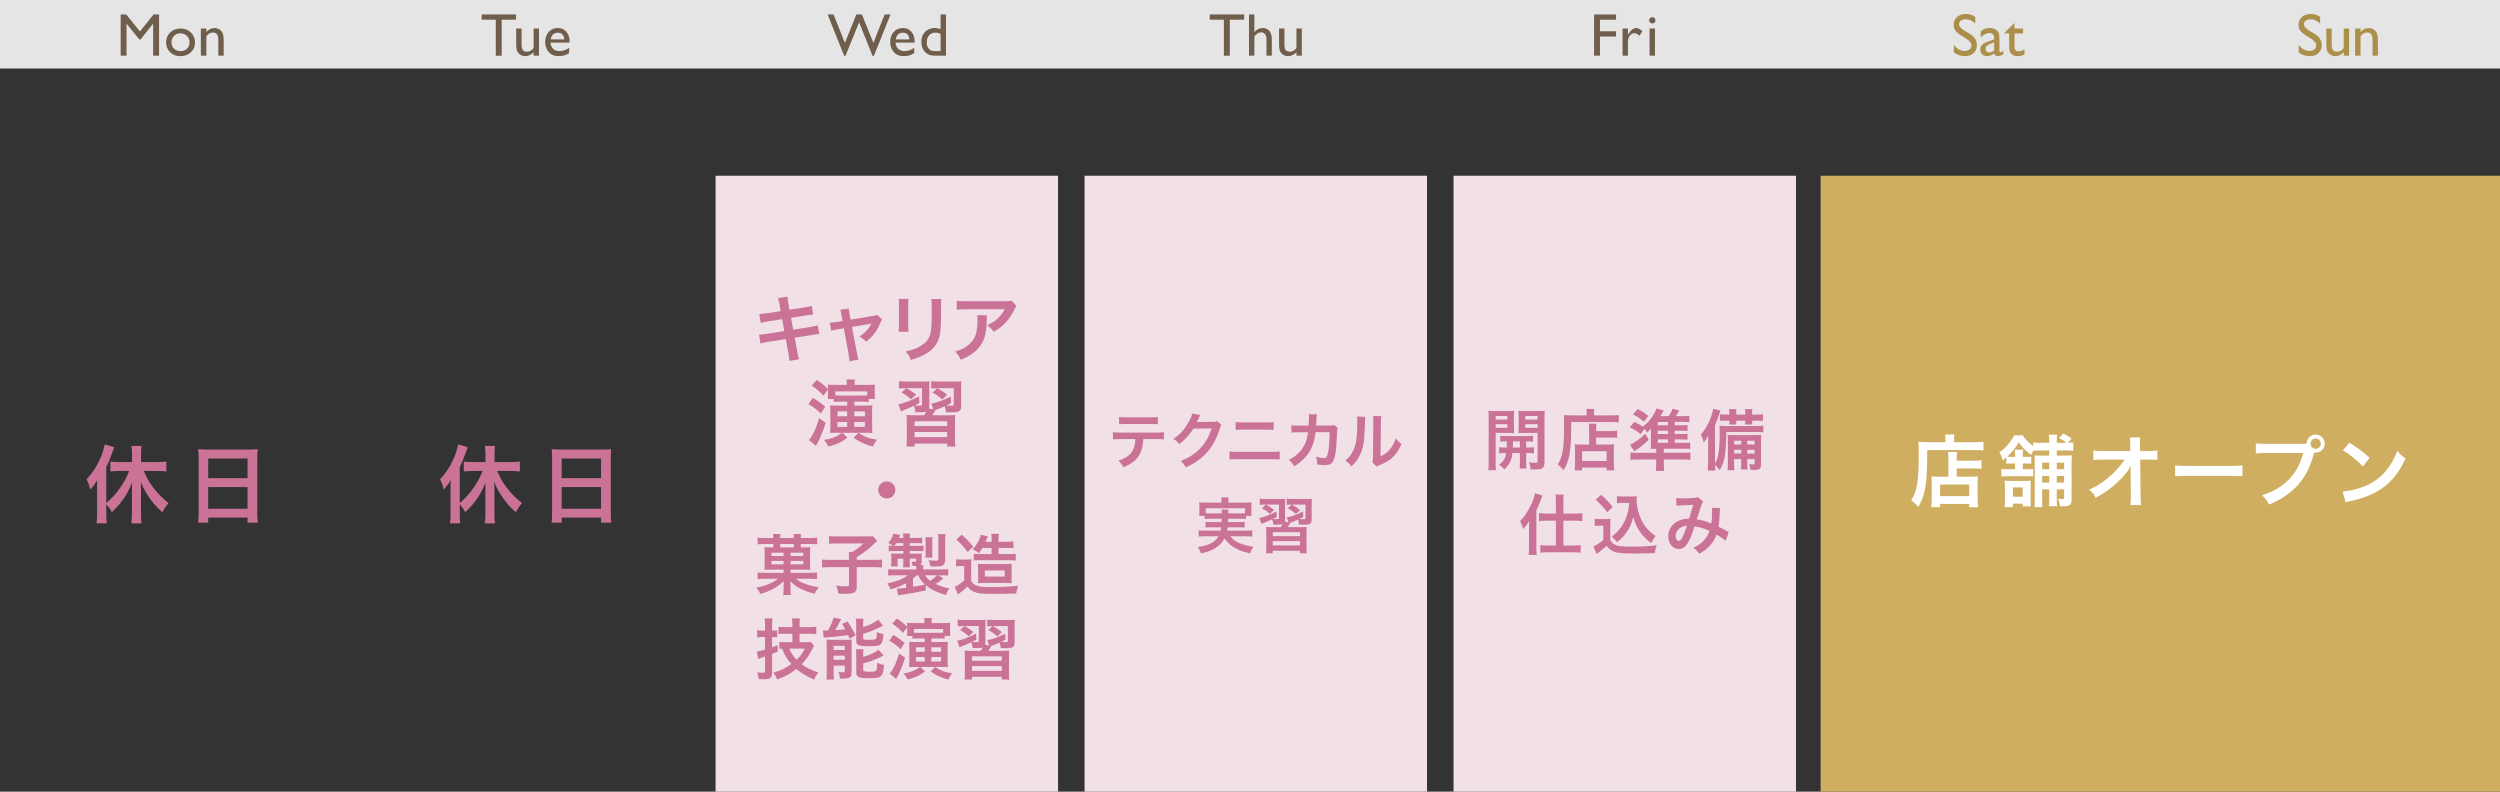 <?xml version="1.0" encoding="UTF-8"?><svg id="_レイヤー_1" xmlns="http://www.w3.org/2000/svg" viewBox="0 0 1200 380"><rect x="0" y="0" width="1200" height="380" fill="#333333" stroke="none"/><defs><style>.cls-1{fill:#cfae61;}.cls-2{fill:#ca7397;}.cls-3{fill:#fff;}.cls-4{fill:#ad8f4c;}.cls-5{fill:#f2e0e7;}.cls-6{fill:#6f5e4c;}.cls-7{fill:#e5e5e6;}</style></defs><rect class="cls-5" x="343.477" y="84.34" width="164.384" height="295.89"/><path class="cls-2" d="M374.226,146.381c-.317-1.705-.453-2.299-.838-3.273l4.593-.731c.034.906.176,1.914.413,3.273l.555,3.024,7.339-1.15c1.71-.277,2.435-.453,3.341-.765l.731,4.174q-.94.068-3.336.453l-7.339,1.144,1.042,5.708,8.172-1.291c1.461-.244,2.679-.521,3.619-.799l.759,4.174c-.725.034-.866.034-1.597.176-.204,0-.385.034-.555.068-.244.034-.697.102-1.393.21l-8.274,1.32,1.252,6.745c.419,2.299.453,2.401.838,3.585l-4.666.832c-.034-1.042-.17-2.016-.453-3.647l-1.246-6.852-8.591,1.353c-1.671.277-2.294.419-3.551.765l-.691-4.276c1.178,0,2.186-.102,3.681-.345l8.449-1.359-1.042-5.703-6.467,1.008c-1.597.277-2.888.521-3.823.799l-.697-4.276c1.252-.034,2.367-.176,3.828-.379l6.467-1.008-.521-2.956Z"/><path class="cls-2" d="M403.947,151.319c-.272-1.495-.345-1.846-.657-2.611l4.134-.629c0,.697.108,1.461.351,2.679l.521,2.679,10.398-1.739c1.008-.136,1.597-.311,2.299-.589l2.435,2.192c-.317.447-.521.832-.872,1.665-1.529,3.862-3.511,6.467-6.852,9.044-1.252-1.32-1.773-1.705-3.234-2.469,2.577-1.603,4.485-3.619,5.912-6.224q-.413.102-1.286.244l-8.178,1.353,2.469,12.867q.351,1.914.668,2.82l-4.349.765c0-.906-.068-1.671-.283-2.82l-2.362-12.969-2.99.487c-1.218.21-2.056.419-3.064.765l-.725-3.964c1.11,0,1.982-.108,3.302-.311l2.883-.487-.521-2.747Z"/><path class="cls-2" d="M436.091,143.492c-.147.974-.147,1.286-.147,3.132v9.593c0,1.739,0,2.192.147,3.064h-4.768c.102-.799.17-1.88.17-3.132v-9.565c0-1.773-.034-2.226-.136-3.126l4.734.034ZM451.874,143.526c-.142.872-.176,1.252-.176,3.234v4.695c-.034,5.425-.272,8.348-.9,10.539-1.014,3.477-3.234,6.082-6.852,8.104-1.841,1.042-3.585,1.739-6.779,2.673-.629-1.705-.974-2.294-2.435-4.134,3.409-.663,5.425-1.393,7.509-2.786,3.273-2.152,4.417-4.276,4.802-8.869.136-1.495.17-3.024.17-5.805v-4.349c0-1.773-.034-2.503-.17-3.302h4.831Z"/><path class="cls-2" d="M473.751,151.319c-.102.657-.102.691-.136,2.815-.136,5.946-1.076,9.288-3.443,12.312-2.084,2.679-4.621,4.451-8.97,6.258-.906-1.88-1.359-2.503-2.752-3.964,2.82-.832,4.383-1.597,6.094-2.956,3.545-2.815,4.655-5.805,4.655-12.38,0-1.042-.034-1.353-.17-2.084h4.723ZM487.875,146.936c-.487.589-.487.623-1.393,2.435-1.218,2.571-3.234,5.182-5.357,6.988-1.393,1.218-2.537,1.982-4.168,2.888-1.042-1.461-1.569-1.982-3.132-3.166,2.328-1.042,3.653-1.846,5.08-3.2,1.421-1.32,2.503-2.747,3.296-4.417h-18.252c-2.435,0-3.302.034-4.729.21v-4.349c1.32.21,2.401.277,4.797.277h18.15c2.09,0,2.401-.034,3.375-.311l2.333,2.645Z"/><path class="cls-2" d="M390.179,191.006c2.362,1.393,3.687,2.328,5.912,4.242l-2.09,3.234c-2.05-1.982-3.16-2.815-5.98-4.519l2.158-2.956ZM396.301,202.899c-.872,2.99-1.393,4.349-2.611,7.062-.832,1.841-1.008,2.152-1.569,3.194-.068.108-.102.142-.481.906l-3.336-2.888c1.875-2.152,3.404-5.42,4.899-10.466l3.098,2.192ZM395.225,189.964c-1.948-2.226-3.03-3.132-5.641-4.836l2.435-2.781c2.265,1.495,3.477,2.469,5.425,4.417-.034-1.252-.034-1.671-.102-2.158.799.102,1.88.142,3.443.142h5.703v-.283c0-1.042-.074-1.631-.176-2.328h4.066c-.136.731-.17,1.286-.17,2.328v.283h6.048c1.812,0,2.888-.04,3.726-.142-.074.765-.108,1.32-.108,2.435v1.982c0,1.008.034,1.773.142,2.469h-2.99v1.461c-.94-.108-1.846-.142-3.239-.142h-3.715v1.88h5.697c1.495,0,2.124-.034,2.99-.142-.102.94-.136,1.812-.136,3.132v6.988c0,1.286.034,2.226.136,3.2-.799-.102-2.016-.136-3.126-.136h-3.477c1.32.934,1.807,1.212,2.888,1.699,1.908.872,3.404,1.291,5.946,1.603-.974,1.252-1.291,1.773-1.88,3.302-2.05-.453-2.956-.765-4.768-1.563-1.908-.872-2.849-1.393-4.587-2.679l2.299-2.362h-7.691l2.401,2.362c-3.234,2.401-4.938,3.166-9.18,4.242-.663-1.421-1.082-2.084-2.124-3.166,3.896-.623,5.81-1.353,8.801-3.438h-2.82c-1.427,0-2.016.034-2.99.102.068-.832.108-1.705.108-3.098v-7.164c-.04-1.32-.04-2.294-.108-2.99.589.074,1.778.108,2.922.108h5.255v-1.88h-3.307c-1.393,0-2.152.034-3.166.142v-1.427h-2.815c.068-.697.102-1.427.102-2.26v-2.26l-2.22,2.956ZM416.258,187.875h-15.302v1.914c.804.034,1.393.068,2.367.068h10.466c1.076,0,1.637-.034,2.469-.068v-1.914ZM401.998,197.474v2.328h4.632v-2.328h-4.632ZM401.998,202.554v2.328h4.632v-2.328h-4.632ZM410.074,199.801h5.074v-2.328h-5.074v2.328ZM410.074,204.881h5.074v-2.328h-5.074v2.328Z"/><path class="cls-2" d="M461.348,194.484c0,1.739-.176,2.294-.804,2.781-.623.487-1.631.663-3.823.663-.663,0-1.082,0-2.679-.068-.034-1.082-.21-1.948-.555-2.854-1.495.663-1.948.832-3.511,1.427-.453.176-.555.21-.906.345-.765,1.393-.906,1.603-1.529,2.543h7.158c2.022,0,2.684-.04,3.828-.142-.102,1.184-.136,1.773-.136,3.93v7.232c0,2.016.034,3.024.204,3.998h-3.964v-1.421h-15.647v1.421h-3.925c.17-1.076.204-1.982.204-3.998v-7.164c0-2.192-.034-2.815-.136-3.998,1.11.102,1.875.142,3.823.142h4.661c.311-.527.385-.595,1.042-1.812-.731.277-1.597.385-3.092.385-.419,0-1.461,0-2.231-.034-.068-1.218-.272-2.022-.725-3.03-1.671.765-2.922,1.325-4.593,1.982-.765.317-1.008.385-1.569.697l-1.178-3.477c2.503-.419,5.98-1.773,9.911-3.789l.102,3.234c-1.042.555-1.28.697-2.294,1.15,1.082.068,1.461.102,1.841.102,1.637,0,1.744-.034,1.744-.799v-7.583h-7.441c1.841,1.008,2.956,1.705,4.655,3.058l-2.503,2.299c-1.461-1.393-2.435-2.09-4.553-3.307l2.333-2.05h-.385c-1.495,0-2.231.034-3.166.176v-3.585c1.116.142,2.26.21,3.857.21h7.305c1.846,0,2.605-.034,3.511-.136-.102.799-.136,1.563-.136,3.511v7.894c0,.731-.034,1.178-.176,1.705l2.124.413-.94-2.849c2.571-.385,5.527-1.461,9.39-3.375l.068,3.166c-1.11.623-1.529.832-2.26,1.15.697.102,1.495.136,1.948.136,1.495,0,1.603-.034,1.603-.832v-7.583h-7.894c2.322,1.286,2.956,1.705,4.757,3.132l-2.362,2.26c-1.773-1.529-2.713-2.192-4.695-3.302l2.158-2.056c-1.252,0-1.841.034-2.781.176v-3.619c1.144.176,2.328.21,3.93.21h7.266c1.705,0,2.611-.034,3.302-.136-.102.866-.136,1.875-.136,3.579v7.894ZM438.985,204.496h15.647v-2.294h-15.647v2.294ZM438.985,209.819h15.647v-2.469h-15.647v2.469Z"/><path class="cls-2" d="M371.179,257.951c0-.668-.034-1.053-.13-1.625h3.539c-.102.544-.102.923-.102,1.625v.289h6.569v-.289c0-.634-.034-1.053-.13-1.625h3.539c-.068.544-.102.923-.102,1.625v.289h4.27c1.438,0,2.514-.068,3.602-.193v3.251c-1.053-.13-2.073-.193-3.602-.193h-4.27v.606c0,.447,0,.606.034,1.048h1.116c1.625,0,2.52-.028,3.438-.125-.091.731-.125,1.688-.125,3.506v3.664c0,2.101.034,2.962.125,3.726-1.053-.096-2.039-.13-3.438-.13h-6.02v1.563h8.857c1.846,0,2.866-.062,3.817-.193v3.217c-1.144-.125-2.26-.193-3.817-.193h-6.377c2.616,2.039,5.958,3.285,11.055,4.077-.889,1.019-1.269,1.625-2.005,3.092-2.616-.606-4.621-1.308-6.558-2.294-2.141-1.053-3.285-1.908-5.131-3.726.062.606.125,1.563.125,2.294v1.337c0,1.591.034,2.265.193,3.058h-3.726c.125-.861.193-1.784.193-3.024v-1.37c0-.544,0-.861.091-2.26-3.183,2.962-6.309,4.678-11.247,6.116-.697-1.404-1.048-1.976-1.937-2.996,4.621-.957,7.708-2.231,10.443-4.304h-6.014c-1.631,0-2.679.068-3.794.193v-3.217c1.019.159,1.948.193,3.794.193h8.665v-1.563h-5.765c-1.501,0-2.458.034-3.477.13.125-.895.159-1.722.159-3.381v-4.332c0-1.495-.034-2.322-.159-3.183.957.096,1.88.125,3.506.125h.765c.034-.345.034-.572.034-.985v-.668h-4.015c-1.557,0-2.452.034-3.506.193v-3.251c1.019.125,2.073.193,3.506.193h4.015v-.289ZM370.319,265.307v1.563h5.799v-1.563h-5.799ZM370.319,269.26v1.625h5.799v-1.625h-5.799ZM381.022,262.759c.034-.379.034-.538.034-.985v-.668h-6.569v.606c0,.476,0,.634.034,1.048h6.501ZM385.575,266.87v-1.563h-6.082v1.563h6.082ZM385.575,270.885v-1.625h-6.082v1.625h6.082Z"/><path class="cls-2" d="M407.514,267.346c0-1.019-.028-1.688-.091-2.418h1.654c2.169-1.274,3.058-1.976,5.414-4.077h-12.708c-1.688,0-2.741.062-3.851.193v-3.76c1.11.125,2.163.193,3.817.193h14.43c1.631,0,2.141-.034,2.775-.159l2.073,2.322q-.827.765-2.996,2.837c-1.557,1.433-4.049,3.279-6.784,4.904v1.37h7.804c2.067,0,3.245-.062,4.332-.193v3.857c-1.246-.13-2.39-.193-4.332-.193h-7.804v9.305c0,2.803-1.082,3.5-5.318,3.5-.64,0-1.28-.028-3.568-.125-.289-1.88-.419-2.452-.991-3.823,1.908.283,3.086.379,4.615.379,1.314,0,1.529-.125,1.529-.827v-8.41h-8.563c-1.914,0-2.996.062-4.338.193v-3.857c1.178.13,2.362.193,4.429.193h8.472v-1.404Z"/><path class="cls-2" d="M444.37,283.401c-4.91,1.019-8.381,1.625-11.757,2.107-.827.096-.957.125-1.563.221l-.572-3.217h.317c.923,0,2.169-.13,4.106-.385v-2.163c-2.254,1.212-4.327,2.039-7.385,2.962-.544-1.308-.827-1.846-1.625-2.866,4.14-.827,7.645-2.231,9.871-3.919h-6.014c-1.846,0-2.39.034-3.409.159v-3.092c.951.096,1.688.13,3.534.13h9.939v-.544c0-.317-.028-.827-.062-1.082-.702,0-.929-.034-1.722-.062-.068-.765-.227-1.433-.51-2.135.634.096,1.274.159,1.654.159.419,0,.544-.125.544-.544v-.985h-3.058v1.659c0,1.019.034,1.75.096,2.514h-3.279c.091-.923.125-1.37.125-2.514v-1.659h-2.775v1.914c0,.985,0,1.274.102,1.812h-3.188l.028-.317c.068-.544.102-1.053.102-1.659v-2.384c0-.606-.034-.861-.102-1.818.481.034,1.404.062,2.141.062h3.692v-1.274h-4.14c-1.184,0-1.942.034-2.871.159v-2.735c.64.091,1.019.091,2.141.125-.77-.544-1.438-.957-2.39-1.433,1.212-1.308,1.937-2.582,2.548-4.463l3.217.64c-.261.702-.351.923-.606,1.433h2.101c-.034-.923-.062-1.433-.159-2.101h3.341c-.091.668-.125,1.178-.125,2.101h3.058c1.467,0,2.107-.034,2.934-.159v2.741c-.895-.068-1.631-.096-2.9-.096h-3.092v1.337h3.477c1.778,0,2.322-.034,3.149-.159v2.741c-.827-.096-1.722-.13-2.99-.13h-3.636v1.274h3.217c1.178,0,1.79-.028,2.548-.062-.034.379-.034.731-.034,1.37v2.514c0,.827-.159,1.274-.6,1.625h1.404c-.068.668-.102.923-.102,1.591v.544h8.415c1.778,0,2.798-.034,3.624-.13v3.092c-1.048-.125-1.586-.159-3.466-.159h-1.28l2.356,1.433c-1.144,1.15-2.095,1.846-3.658,2.707,2.514,1.178,4.044,1.688,6.626,2.135-.793,1.082-1.178,1.818-1.722,3.188-4.168-1.184-7.039-2.582-9.616-4.751v2.548ZM433.599,262.028v-1.337h-3.375c-.351.538-.51.765-.957,1.337h4.332ZM438.22,281.617c3.149-.476,3.981-.634,5.799-1.048-1.659-1.501-2.52-2.645-3.319-4.429h-.668c-.572.544-1.178,1.116-1.812,1.625v3.851ZM444.019,276.141c.6,1.019,1.24,1.722,2.446,2.645,1.178-.702,2.424-1.688,3.251-2.645h-5.697ZM444.178,267.669c.091-.765.125-1.212.125-2.169v-5.255c0-.861-.062-1.722-.159-2.39h3.472c-.096.572-.13,1.246-.13,2.39v5.227c0,1.048,0,1.557.102,2.197h-3.409ZM453.669,268.496c0,1.688-.255,2.356-1.087,2.866-.697.413-1.716.572-3.692.572-.634,0-1.529-.028-2.322-.062-.13-1.082-.419-2.135-.861-3.024,1.178.193,2.356.283,3.092.283.476,0,1.048-.062,1.235-.091.294-.096.385-.255.385-.832v-9.106c0-1.116-.062-1.852-.159-2.713h3.568c-.125.895-.159,1.529-.159,2.871v9.237Z"/><path class="cls-2" d="M458.936,268.433c.827.125,1.337.159,2.548.159h2.39c.917,0,1.591-.034,2.418-.159-.096.951-.13,1.784-.13,3.472v6.881c.668,1.24,1.178,1.688,2.333,2.163,1.427.606,3.149.832,6.462.832,6.054,0,10.194-.193,13.762-.64q-.697,2.073-.957,3.726c-2.866.13-7.419.193-10.924.193-4.746,0-6.756-.159-8.41-.668-1.784-.544-2.866-1.308-4.01-2.837-1.404,1.337-2.073,1.88-3.568,2.962-.294.193-.674.51-1.053.832l-1.563-3.636c1.053-.413,2.775-1.557,4.587-3.12v-6.881h-1.756c-.793,0-1.399.034-2.129.159v-3.438ZM461.609,256.643c2.265,2.01,3.919,3.732,5.573,5.771l-2.735,2.548c-1.75-2.39-3.12-3.919-5.42-6.026l2.582-2.294ZM471.61,263.014c-.538.929-.861,1.342-1.778,2.52-.963-.827-1.597-1.246-2.934-1.846,2.073-2.328,3.602-5.097,3.919-7.011l3.341.765c-.028.096-.442,1.082-.566,1.404-.164.442-.294.697-.51,1.206h2.894v-.827c0-1.529-.062-2.231-.187-2.962h3.692c-.125.668-.159,1.399-.159,2.962v.827h3.76c1.586,0,2.48-.062,3.409-.187v3.279c-.963-.096-1.824-.13-3.285-.13h-3.885v2.934h5.289c1.461,0,2.163-.034,2.956-.13v3.251c-1.048-.125-1.908-.159-2.956-.159h-14.498c-.951,0-1.784.034-2.707.13v-3.222c.765.096,1.495.13,2.866.13h5.703v-2.934h-4.366ZM472.25,279.805c-1.433,0-2.01.028-2.837.125.068-.765.102-1.019.102-3.279v-3.188q-.034-2.163-.136-2.832c.929.096,1.852.125,3.443.125h9.525c1.467,0,2.424-.028,3.313-.125-.096.793-.096,1.303-.096,3.251v2.99c0,1.914,0,2.328.096,3.058-.957-.096-1.659-.125-3.154-.125h-10.256ZM472.731,276.747h9.525v-2.934h-9.525v2.934Z"/><path class="cls-2" d="M365.873,305.776c-.799,0-1.37.034-2.452.159v-3.438c.765.125,1.461.187,2.48.187h1.314v-2.611c0-1.433-.068-2.26-.193-3.251h3.789c-.164.991-.193,1.818-.193,3.217v2.645h.51c.702,0,1.24-.028,1.908-.125v3.341c-.697-.091-1.235-.125-1.937-.125h-.481v4.876c.957-.351,1.342-.481,2.679-.991v3.154q-1.659.64-2.679,1.053v9.044c0,2.548-.827,3.154-4.208,3.154-.759,0-1.269-.034-2.254-.096-.102-1.274-.294-2.135-.77-3.313.929.159,1.88.255,2.582.255,1.053,0,1.246-.125,1.246-.985v-6.818c-.385.159-.674.255-.861.317q-.612.227-1.087.351c-.442.159-.985.351-1.337.51l-.702-3.534c1.116-.13,1.688-.289,3.987-.957v-6.02h-1.342ZM380.331,304.185h-2.99c-1.461,0-2.741.062-3.664.159v-3.472c.889.096,2.01.159,3.63.159h3.024v-.957c0-1.529-.028-2.231-.187-3.217h3.789c-.125,1.019-.159,1.688-.159,3.183v.991h4.429c1.438,0,2.616-.062,3.636-.193v3.534c-.991-.125-2.458-.187-3.636-.187h-4.429v4.077h2.996c.991,0,1.716-.034,2.294-.13l1.688,1.818c-.255.413-.385.668-.985,1.88-1.404,2.769-2.837,4.774-4.972,7.005,2.299,1.722,4.683,2.866,8.03,3.919-1.019,1.308-1.563,2.26-1.976,3.472-3.506-1.467-6.02-2.962-8.602-5.125-2.99,2.384-5.924,3.981-9.237,5.029-.413-1.144-1.019-2.26-1.784-3.279,3.443-.957,5.924-2.135,8.631-4.111-2.039-2.322-3.279-4.361-4.485-7.39-.51.034-.702.034-1.28.096v-3.375c.929.125,2.073.193,3.217.193h3.024v-4.077ZM378.87,311.32c.765,1.942,2.005,3.851,3.472,5.352,1.852-1.722,2.837-3.092,3.981-5.352h-7.453Z"/><path class="cls-2" d="M395.01,302.588c.419.068,1.246.096,1.529.096.068,0,.193,0,.385-.028h.476c1.438-2.452,2.231-4.304,2.673-6.184l3.698.674c-.255.413-.379.697-.606,1.178-.385.827-1.529,2.962-2.26,4.174,2.039-.13,2.803-.193,4.774-.447-.566-1.116-.759-1.404-1.461-2.548l2.548-1.246c1.461,2.039,2.424,3.698,3.953,6.66l-2.871,1.688c-.345-.827-.51-1.212-.731-1.722-2.039.323-7.453.895-9.65,1.019-.804.034-1.597.13-2.073.227l-.385-3.539ZM396.828,309.95c0-1.116-.028-1.976-.13-2.934.702.068,1.28.096,2.299.096h7.005c1.308,0,2.039-.028,2.866-.125-.062.889-.096,1.399-.096,2.99v12.68c0,1.37-.249,2.101-.895,2.486-.668.413-1.688.606-3.341.606-.283,0-.765,0-1.337-.034-.096-1.116-.283-2.005-.702-3.251.606.13,1.438.227,2.135.227.668,0,.799-.096.861-.572v-2.645h-5.352v3.154c0,1.495.034,2.514.159,3.534h-3.636c.136-1.082.164-1.914.164-3.472v-12.742ZM400.107,311.989h5.386v-1.976h-5.386v1.976ZM400.107,316.701h5.386v-1.971h-5.386v1.971ZM414.316,300.997c1.659-.51,2.452-.793,3.539-1.337,1.778-.861,2.707-1.404,3.692-2.231l2.356,2.934q-.668.283-2.231,1.048c-2.039,1.019-4.519,1.976-7.356,2.803v2.01c0,.765.289.889,2.294.889,2.582,0,3.313-.096,3.726-.413.351-.317.476-.957.544-3.313,1.082.51,2.073.799,3.183.985-.249,2.996-.544,4.077-1.269,4.814-.832.793-2.039.985-6.218.985-2.548,0-3.534-.096-4.361-.447-.895-.345-1.246-.951-1.246-2.101v-7.928c0-1.212-.034-2.01-.159-2.741h3.664c-.13.702-.159,1.337-.159,2.577v1.467ZM414.344,315.302c3.058-.861,5.357-1.914,7.362-3.443l2.424,2.803c-.929.51-4.049,1.914-5.04,2.294-1.557.578-1.875.668-4.746,1.467v2.996c0,.538.193.731.804.861.51.125,1.11.159,2.254.159,2.107,0,2.9-.159,3.188-.64.289-.413.481-1.812.51-3.664.957.481,2.101.861,3.251,1.087-.221,2.99-.572,4.202-1.399,5.125-.861.957-1.982,1.178-5.992,1.178-3.126,0-4.145-.125-4.972-.634-.731-.447-.985-1.019-.985-2.073v-8.376c0-1.467-.034-2.073-.159-2.837h3.658c-.125.668-.159,1.246-.159,2.645v1.053Z"/><path class="cls-2" d="M428.814,304.791c2.169,1.274,3.381,2.129,5.42,3.885l-1.914,2.962c-1.88-1.818-2.9-2.582-5.482-4.14l1.976-2.707ZM434.42,315.681c-.799,2.741-1.274,3.981-2.39,6.467-.765,1.688-.923,1.976-1.433,2.934-.068.096-.096.125-.442.827l-3.058-2.645c1.716-1.976,3.115-4.967,4.485-9.588l2.837,2.005ZM433.429,303.834c-1.778-2.039-2.764-2.866-5.153-4.429l2.226-2.548c2.067,1.37,3.188,2.26,4.967,4.044-.028-1.144-.028-1.529-.091-1.971.731.091,1.722.125,3.149.125h5.227v-.255c0-.957-.062-1.495-.159-2.135h3.726c-.13.668-.159,1.178-.159,2.135v.255h5.544c1.654,0,2.639-.034,3.409-.125-.068.697-.102,1.206-.102,2.226v1.818c0,.923.034,1.625.136,2.26h-2.741v1.342c-.861-.096-1.688-.13-2.968-.13h-3.409v1.722h5.227c1.37,0,1.942-.034,2.735-.13-.091.861-.125,1.659-.125,2.871v6.399c0,1.178.034,2.039.125,2.934-.725-.096-1.846-.13-2.866-.13h-3.183c1.212.861,1.654,1.116,2.645,1.563,1.75.793,3.12,1.178,5.442,1.467-.883,1.144-1.178,1.62-1.716,3.024-1.88-.413-2.707-.702-4.366-1.433-1.75-.799-2.611-1.274-4.202-2.452l2.101-2.169h-7.039l2.197,2.169c-2.962,2.197-4.519,2.9-8.41,3.885-.606-1.308-.991-1.914-1.942-2.9,3.568-.572,5.323-1.24,8.059-3.154h-2.577c-1.308,0-1.846.034-2.741.096.062-.765.091-1.563.091-2.837v-6.558c-.028-1.212-.028-2.107-.091-2.741.544.062,1.62.096,2.673.096h4.814v-1.722h-3.024c-1.28,0-1.982.034-2.9.13v-1.308h-2.582c.062-.64.091-1.308.091-2.073v-2.067l-2.039,2.707ZM452.706,301.92h-14.022v1.756c.736.028,1.28.062,2.175.062h9.582c.985,0,1.495-.034,2.265-.062v-1.756ZM439.647,310.715v2.135h4.236v-2.135h-4.236ZM439.647,315.364v2.135h4.236v-2.135h-4.236ZM447.032,312.85h4.655v-2.135h-4.655v2.135ZM447.032,317.499h4.655v-2.135h-4.655v2.135Z"/><path class="cls-2" d="M487.014,307.974c0,1.591-.159,2.101-.731,2.548s-1.501.606-3.506.606c-.6,0-.985,0-2.452-.062-.028-.991-.187-1.784-.51-2.616-1.37.606-1.784.765-3.217,1.308-.413.159-.51.193-.832.317-.697,1.274-.827,1.467-1.399,2.328h6.564c1.846,0,2.452-.034,3.5-.13-.091,1.087-.125,1.625-.125,3.602v6.626c0,1.846.034,2.769.193,3.664h-3.636v-1.308h-14.328v1.308h-3.602c.159-.985.193-1.818.193-3.664v-6.564c0-2.005-.034-2.577-.13-3.664,1.019.096,1.716.13,3.506.13h4.27c.283-.476.351-.544.951-1.659-.668.255-1.461.351-2.832.351-.385,0-1.337,0-2.039-.028-.068-1.116-.261-1.852-.668-2.775-1.529.702-2.679,1.212-4.208,1.818-.697.289-.923.351-1.433.634l-1.087-3.183c2.299-.385,5.482-1.625,9.084-3.472l.091,2.962c-.951.51-1.178.634-2.095,1.053.985.062,1.337.091,1.688.091,1.495,0,1.586-.028,1.586-.731v-6.943h-6.813c1.688.923,2.707,1.557,4.264,2.803l-2.288,2.101c-1.337-1.274-2.231-1.908-4.174-3.024l2.135-1.88h-.351c-1.37,0-2.039.028-2.9.159v-3.279c1.019.125,2.073.187,3.534.187h6.694c1.688,0,2.39-.028,3.217-.125-.096.731-.125,1.433-.125,3.217v7.232c0,.668-.034,1.082-.164,1.557l1.942.385-.861-2.611c2.356-.351,5.063-1.342,8.602-3.092l.062,2.9c-1.019.572-1.399.765-2.073,1.053.646.091,1.37.125,1.79.125,1.37,0,1.461-.034,1.461-.765v-6.943h-7.226c2.129,1.178,2.707,1.557,4.361,2.866l-2.163,2.073c-1.625-1.404-2.486-2.01-4.304-3.03l1.976-1.88c-1.15,0-1.688.034-2.548.164v-3.313c1.048.159,2.135.187,3.596.187h6.66c1.563,0,2.39-.028,3.024-.125-.091.793-.125,1.722-.125,3.279v7.232ZM466.536,317.148h14.328v-2.101h-14.328v2.101ZM466.536,322.024h14.328v-2.265h-14.328v2.265Z"/><circle class="cls-2" cx="425.664" cy="235.167" r="4.11"/><rect class="cls-7" width="1200" height="32.877"/><path class="cls-6" d="M73.704,6.959h2.645v19.776h-2.849v-15.387l-6.082,7.645h-.521l-6.15-7.645v15.387h-2.832V6.959h2.684l6.569,8.121,6.535-8.121Z"/><path class="cls-6" d="M86.696,13.681c1.982,0,3.624.64,4.938,1.92s1.971,2.888,1.971,4.819c0,1.88-.668,3.438-1.999,4.678-1.331,1.246-3.007,1.863-5.023,1.863-1.959,0-3.59-.629-4.904-1.891-1.308-1.257-1.965-2.832-1.965-4.717,0-1.908.663-3.494,1.988-4.768,1.325-1.269,2.99-1.903,4.995-1.903ZM86.548,16.003c-1.235,0-2.248.408-3.041,1.218-.793.815-1.189,1.846-1.189,3.103,0,1.246.402,2.26,1.218,3.047.815.793,1.858,1.184,3.126,1.184s2.299-.396,3.109-1.195,1.212-1.818,1.212-3.064-.419-2.26-1.263-3.075c-.838-.81-1.891-1.218-3.171-1.218Z"/><path class="cls-6" d="M99.041,13.71v1.659c1.15-1.274,2.458-1.914,3.919-1.914.815,0,1.563.21,2.265.629.702.425,1.229.997,1.591,1.727.368.736.549,1.891.549,3.477v7.447h-2.582v-7.419c0-1.331-.204-2.282-.606-2.854-.402-.566-1.082-.855-2.039-.855-1.218,0-2.248.612-3.098,1.829v9.299h-2.639v-13.025h2.639Z"/><path class="cls-6" d="M231.186,6.931h16.525v2.52h-6.898v17.284h-2.843V9.451h-6.784v-2.52Z"/><path class="cls-6" d="M256.138,26.735v-1.671c-.549.6-1.178,1.065-1.88,1.399s-1.404.498-2.101.498c-.821,0-1.58-.204-2.271-.617-.697-.408-1.223-.963-1.574-1.671-.351-.702-.532-1.869-.532-3.5v-7.464h2.582v7.424c0,1.365.193,2.322.583,2.866.391.538,1.082.81,2.061.81,1.229,0,2.271-.6,3.132-1.795v-9.305h2.571v13.025h-2.571Z"/><path class="cls-6" d="M273.422,20.449h-9.157c.062,1.246.481,2.237,1.252,2.973s1.767,1.104,2.979,1.104c1.699,0,3.268-.527,4.7-1.586v2.52c-.793.532-1.574.906-2.356,1.133s-1.688.34-2.741.34c-1.433,0-2.594-.294-3.477-.889-.889-.595-1.597-1.399-2.135-2.401-.532-1.008-.799-2.169-.799-3.489,0-1.982.561-3.596,1.688-4.836,1.121-1.24,2.582-1.863,4.372-1.863,1.727,0,3.103.606,4.134,1.812,1.031,1.212,1.54,2.826,1.54,4.859v.323ZM264.321,18.908h6.552c-.062-1.031-.374-1.824-.917-2.379-.544-.561-1.28-.838-2.209-.838s-1.682.277-2.277.838c-.589.555-.974,1.348-1.15,2.379Z"/><path class="cls-6" d="M424.623,6.959h2.826l-7.996,19.861h-.623l-6.467-16.083-6.535,16.083h-.612l-7.968-19.861h2.854l5.448,13.631,5.488-13.631h2.679l5.51,13.631,5.397-13.631Z"/><path class="cls-6" d="M439.047,20.449h-9.157c.062,1.246.481,2.237,1.252,2.973s1.767,1.104,2.979,1.104c1.699,0,3.268-.527,4.7-1.586v2.52c-.793.532-1.574.906-2.356,1.133s-1.688.34-2.741.34c-1.433,0-2.594-.294-3.477-.889-.889-.595-1.597-1.399-2.135-2.401-.532-1.008-.799-2.169-.799-3.489,0-1.982.561-3.596,1.688-4.836,1.121-1.24,2.582-1.863,4.372-1.863,1.727,0,3.103.606,4.134,1.812,1.031,1.212,1.54,2.826,1.54,4.859v.323ZM429.946,18.908h6.552c-.062-1.031-.374-1.824-.917-2.379-.544-.561-1.28-.838-2.209-.838s-1.682.277-2.277.838c-.589.555-.974,1.348-1.15,2.379Z"/><path class="cls-6" d="M451.489,6.959h2.588v19.776h-5.505c-1.925,0-3.466-.606-4.61-1.824s-1.722-2.854-1.722-4.899c0-1.92.6-3.494,1.807-4.729,1.206-1.24,2.741-1.858,4.61-1.858.866,0,1.812.187,2.832.555v-7.022ZM451.489,24.526v-8.251c-.799-.408-1.614-.612-2.435-.612-1.286,0-2.305.419-3.064,1.263-.759.838-1.144,1.971-1.144,3.398,0,1.337.334,2.373.997,3.098.396.436.815.731,1.257.878.442.153,1.24.227,2.39.227h1.999Z"/><path class="cls-6" d="M765.155,6.959h10.55v2.52h-7.719v5.522h7.719v2.52h-7.719v9.214h-2.832V6.959Z"/><path class="cls-6" d="M781.403,13.71v2.99l.142-.227c1.246-2.01,2.492-3.018,3.738-3.018.974,0,1.988.493,3.047,1.472l-1.359,2.265c-.9-.849-1.733-1.274-2.492-1.274-.832,0-1.552.396-2.163,1.189s-.912,1.733-.912,2.82v6.807h-2.588v-13.025h2.588Z"/><path class="cls-6" d="M793.08,8.233c.425,0,.787.147,1.093.436.3.294.453.651.453,1.076,0,.419-.153.776-.453,1.076-.306.306-.668.453-1.093.453-.396,0-.742-.153-1.048-.459s-.453-.663-.453-1.07c0-.396.147-.748.453-1.053s.651-.459,1.048-.459ZM791.806,13.71h2.577v13.025h-2.577v-13.025Z"/><path class="cls-4" d="M943.647,18.45l-2.152-1.308c-1.353-.821-2.311-1.637-2.888-2.435-.566-.793-.849-1.71-.849-2.752,0-1.557.538-2.82,1.62-3.794,1.076-.968,2.48-1.455,4.213-1.455,1.648,0,3.16.464,4.542,1.387v3.217c-1.427-1.37-2.956-2.056-4.598-2.056-.929,0-1.688.215-2.282.64-.595.43-.889.974-.889,1.642,0,.595.215,1.15.657,1.665.436.515,1.138,1.059,2.107,1.631l2.163,1.28c2.413,1.438,3.624,3.273,3.624,5.499,0,1.586-.532,2.877-1.597,3.868s-2.441,1.484-4.14,1.484c-1.954,0-3.732-.6-5.34-1.801v-3.596c1.529,1.937,3.302,2.905,5.312,2.905.883,0,1.625-.244,2.214-.742.595-.493.889-1.11.889-1.852,0-1.206-.872-2.345-2.605-3.426Z"/><path class="cls-4" d="M959.741,18.908v5.533c0,.447.147.668.453.668s.793-.232,1.455-.697v1.574c-.583.374-1.059.634-1.41.77s-.725.204-1.11.204c-1.104,0-1.756-.43-1.954-1.303-1.093.849-2.26,1.274-3.494,1.274-.906,0-1.665-.3-2.265-.9-.606-.595-.906-1.348-.906-2.254,0-.821.294-1.557.883-2.203s1.427-1.161,2.514-1.535l3.296-1.133v-.697c0-1.563-.782-2.35-2.35-2.35-1.41,0-2.775.731-4.106,2.18v-2.815c.997-1.184,2.441-1.773,4.315-1.773,1.41,0,2.537.368,3.387,1.104.283.238.538.549.765.94.227.396.368.787.43,1.178s.096,1.133.096,2.231ZM957.204,24.158v-3.862l-1.727.663c-.878.351-1.501.702-1.863,1.053-.362.357-.544.799-.544,1.325,0,.538.17.98.515,1.32s.793.51,1.342.51c.815,0,1.574-.334,2.277-1.008Z"/><path class="cls-4" d="M962.131,15.777l4.842-4.757v2.69h4.117v2.322h-4.117v6.377c0,1.489.617,2.231,1.852,2.231.929,0,1.903-.306,2.934-.917v2.407c-.991.555-2.073.832-3.239.832-1.184,0-2.163-.345-2.945-1.031-.249-.21-.453-.442-.612-.702s-.294-.6-.408-1.019c-.102-.419-.159-1.218-.159-2.401v-5.776h-2.265v-.255Z"/><path class="cls-4" d="M1109.176,18.45l-2.152-1.308c-1.353-.821-2.311-1.637-2.883-2.435-.566-.793-.855-1.71-.855-2.752,0-1.557.538-2.82,1.62-3.794,1.082-.968,2.486-1.455,4.213-1.455,1.648,0,3.166.464,4.548,1.387v3.217c-1.427-1.37-2.962-2.056-4.604-2.056-.923,0-1.682.215-2.282.64-.589.43-.889.974-.889,1.642,0,.595.221,1.15.657,1.665s1.138,1.059,2.112,1.631l2.163,1.28c2.413,1.438,3.619,3.273,3.619,5.499,0,1.586-.532,2.877-1.591,3.868-1.065.991-2.446,1.484-4.145,1.484-1.948,0-3.726-.6-5.335-1.801v-3.596c1.529,1.937,3.296,2.905,5.312,2.905.883,0,1.62-.244,2.209-.742.595-.493.889-1.11.889-1.852,0-1.206-.866-2.345-2.605-3.426Z"/><path class="cls-4" d="M1124.998,26.735v-1.671c-.549.6-1.172,1.065-1.875,1.399s-1.404.498-2.107.498c-.815,0-1.574-.204-2.271-.617-.697-.408-1.218-.963-1.569-1.671-.357-.702-.532-1.869-.532-3.5v-7.464h2.577v7.424c0,1.365.198,2.322.583,2.866.396.538,1.082.81,2.061.81,1.229,0,2.277-.6,3.132-1.795v-9.305h2.577v13.025h-2.577Z"/><path class="cls-4" d="M1133.068,13.71v1.659c1.155-1.274,2.458-1.914,3.925-1.914.81,0,1.569.21,2.265.629.697.425,1.229.997,1.591,1.727.362.736.544,1.891.544,3.477v7.447h-2.571v-7.419c0-1.331-.204-2.282-.612-2.854-.408-.566-1.087-.855-2.039-.855-1.218,0-2.254.612-3.103,1.829v9.299h-2.628v-13.025h2.628Z"/><rect class="cls-1" x="873.902" y="84.34" width="326.098" height="295.89"/><path class="cls-3" d="M933.815,210.856c0-1.019-.079-1.62-.193-2.299h4.531c-.159.606-.193,1.246-.193,2.339v1.353h9.344c2.231,0,3.738-.068,4.757-.227v4.191c-1.133-.113-2.832-.193-4.678-.193h-22.313c.034,15.981-.872,21.679-4.338,27.33-1.133-1.393-1.699-1.959-3.353-3.239,1.506-2.339,2.22-4.372,2.826-7.657.561-3.205.787-7.238.787-14.662,0-3.2-.034-4.412-.147-5.725,1.32.113,2.752.181,4.451.181h8.517v-1.393ZM935.243,220.698c0-2.073-.034-2.792-.181-3.738h4.293c-.113.872-.147,1.665-.147,3.738v.453h7.917c1.92,0,3.126-.079,3.993-.227v4.145c-1.093-.153-2.373-.227-3.845-.227h-8.064v3.953h6.898c1.586,0,2.413-.034,3.319-.147-.113,1.206-.153,2.186-.153,3.806v6.15c0,2.333.04,3.692.227,4.893h-4.298v-1.62h-13.948v1.586h-4.259c.153-1.053.227-2.56.227-4.632v-6.864c0-1.393-.04-2.339-.153-3.319.94.113,1.773.147,3.353.147h4.825v-8.098ZM931.25,238.152h13.948v-5.584h-13.948v5.584Z"/><path class="cls-3" d="M965.495,222.505c-1.206,0-1.733.04-2.446.113v-3.052c-.566.487-.872.714-1.739,1.393-.493-1.699-.832-2.56-1.62-3.919,1.733-1.093,2.866-2.112,4.298-3.845,1.201-1.393,2.107-2.752,2.9-4.219h4.032c1.099,1.807,2.639,3.387,5.018,5.165v-1.778c.906.153,1.846.193,3.466.193h4.225v-.827c0-1.359-.079-2.186-.227-3.058h4.066c-.181.827-.227,1.62-.227,3.058v.827h4.644c-1.019-.906-1.286-1.053-3.585-2.379l2.112-2.033c1.88.906,2.599,1.32,3.919,2.413l-1.733,1.999c1.359-.04,1.733-.04,2.599-.193v4.038c-.946-.153-1.733-.187-3.132-.187h-4.825v2.486h3.851c1.767,0,2.486-.04,3.432-.113-.113,1.093-.159,1.807-.159,3.845v17.641c0,2.186-.974,2.939-3.806,2.939-.374,0-.566,0-1.846-.074-.113-1.359-.261-2.146-.753-3.585,1.433.193,1.659.193,2.146.193.532,0,.68-.193.68-.872v-3.766h-3.545v4.598c0,1.739.045,2.565.159,3.472h-3.925c.113-.985.153-1.812.153-3.432v-4.638h-3.398v4.372c0,2.26.045,3.092.153,4.151h-3.879c.147-1.099.187-2.152.187-4.111v-16.967c0-1.993-.04-2.673-.113-3.766.98.074,1.773.113,3.766.113h3.285v-2.486h-4.225c-1.506,0-2.486.034-3.466.147-.419.793-.532,1.019-.985,1.999-2.707-1.999-4.293-3.619-5.952-6.031-1.546,2.639-3.313,4.825-5.578,6.898.6.034,1.167.079,2.039.079h1.767v-.266c0-1.586-.034-2.339-.147-3.205h4.032c-.153.866-.193,1.546-.193,3.166v.306h1.699c1.359,0,1.733,0,2.379-.113v3.426c-.646-.074-1.019-.113-2.299-.113h-1.778v2.713h1.959c1.512,0,2.231-.034,3.018-.113v3.624c-.787-.113-1.353-.153-2.939-.153h-9.197c-1.359,0-2.186.04-3.092.187v-3.692c.94.113,1.659.147,3.092.147h3.466v-2.713h-1.733ZM970.887,243.051v-1.286h-4.678v1.665h-4.032c.153-.985.193-1.812.193-3.319v-6.377c0-1.28-.04-2.073-.153-3.047.832.113,1.659.147,2.939.147h6.898c1.32,0,1.959-.034,2.718-.147-.04.634-.079,1.54-.079,2.866v6.784c0,1.28.04,1.92.147,2.713h-3.953ZM966.209,238.447h4.678v-4.485h-4.678v4.485ZM980.231,222.092v3.126h3.398v-3.126h-3.398ZM983.629,228.463h-3.398v3.2h3.398v-3.2ZM987.242,225.218h3.545v-3.126h-3.545v3.126ZM990.787,231.662v-3.2h-3.545v3.2h3.545Z"/><path class="cls-3" d="M1022.693,226.35c0-.187.068-2.107.113-2.713-.793,1.62-1.965,3.2-3.851,5.272-2.073,2.265-4.825,4.678-7.424,6.564-1.467,1.053-2.713,1.846-5.578,3.466-.906-1.773-1.472-2.452-3.126-3.919,4.485-2.033,8.098-4.525,11.87-8.183,1.925-1.88,3.806-4.219,5.052-6.218h-10.33c-2.826.04-3.273.04-4.632.193v-4.598c1.427.261,2.073.261,4.746.261h13.048l-.045-3.013q-.034-2.039-.181-3.472h4.972c-.113.98-.147,1.659-.147,3.205v.227l.068,3.052h3.811c2.526,0,3.132-.034,4.446-.261v4.559c-1.127-.113-1.993-.153-4.332-.153h-3.879l.181,17.494c.045,1.846.113,3.279.227,4.332h-5.12c.147-1.053.227-2.073.227-3.613v-.68l-.113-11.275v-.527Z"/><path class="cls-3" d="M1044.066,223.371c1.659.227,2.379.266,6.105.266h20.093c3.732,0,4.451-.04,6.105-.266v5.244c-1.506-.193-1.92-.193-6.139-.193h-20.019c-4.219,0-4.638,0-6.145.193v-5.244Z"/><path class="cls-3" d="M1104.934,213.042c1.127,0,1.58-.034,2.22-.074.034-2.452,1.925-4.372,4.338-4.372s4.372,1.959,4.372,4.332c0,2.413-1.959,4.372-4.372,4.372-.227,0-.453-.034-.719-.074-3.052,12.329-9.724,20.019-21.639,24.992-.98-1.959-1.62-2.826-3.319-4.485,10.443-3.239,17.267-10.25,19.68-20.28h-17.947c-2.786,0-3.5.04-4.746.227v-4.899c1.359.227,2.265.261,4.825.261h17.307ZM1109.04,212.929c0,1.359,1.093,2.492,2.452,2.492,1.393,0,2.48-1.133,2.48-2.492s-1.087-2.446-2.48-2.446c-1.359,0-2.452,1.093-2.452,2.446Z"/><path class="cls-3" d="M1124.483,235.927c3.239-.187,7.725-1.286,11.156-2.792,4.712-2.033,8.217-4.938,11.196-9.231,1.659-2.413,2.713-4.485,3.845-7.543,1.472,1.773,2.073,2.339,3.998,3.692-3.205,6.898-6.784,11.349-11.949,14.781-3.851,2.56-8.523,4.406-14.362,5.652-1.512.306-1.625.34-2.492.646l-1.393-5.204ZM1127.688,212.515c4.485,2.792,6.818,4.525,9.724,7.277l-3.245,4.111c-3.013-3.205-6.105-5.697-9.61-7.657l3.132-3.732Z"/><path class="cls-6" d="M580.683,6.931h16.525v2.52h-6.898v17.284h-2.843V9.451h-6.784v-2.52Z"/><path class="cls-6" d="M599.518,6.959h2.577v8.466c1.076-1.314,2.413-1.971,4.004-1.971.872,0,1.654.221,2.339.651.685.436,1.201,1.036,1.535,1.801.34.765.504,1.903.504,3.409v7.419h-2.577v-8.053c0-.957-.238-1.722-.702-2.305-.464-.578-1.082-.866-1.846-.866-.566,0-1.099.147-1.597.436-.504.294-1.053.782-1.659,1.461v9.327h-2.577V6.959Z"/><path class="cls-6" d="M622.301,26.735v-1.671c-.549.6-1.172,1.065-1.875,1.399s-1.404.498-2.107.498c-.815,0-1.574-.204-2.271-.617-.697-.408-1.218-.963-1.569-1.671-.357-.702-.532-1.869-.532-3.5v-7.464h2.577v7.424c0,1.365.198,2.322.583,2.866.396.538,1.082.81,2.061.81,1.229,0,2.277-.6,3.132-1.795v-9.305h2.577v13.025h-2.577Z"/><rect class="cls-5" x="520.588" y="84.34" width="164.384" height="295.89"/><path class="cls-2" d="M548.782,210.754c-.142,3.341-.787,5.748-2.033,7.81-1.54,2.554-3.658,4.151-7.577,5.72-.725-1.484-1.099-1.976-2.345-3.194,3.477-1.076,5.658-2.611,6.875-4.848.759-1.337,1.189-3.222,1.28-5.488h-7.085c-1.976,0-2.645.028-3.687.147v-3.455c1.104.176,1.744.204,3.749.204h16.978c1.971,0,2.639-.028,3.738-.204v3.455c-1.042-.119-1.71-.147-3.681-.147h-6.212ZM537.144,200.135c1.076.17,1.654.198,3.743.198h11.145c2.09,0,2.667-.028,3.743-.198v3.539c-.957-.119-1.654-.147-3.681-.147h-11.27c-2.027,0-2.724.028-3.681.147v-3.539Z"/><path class="cls-2" d="M586.21,204.02c-.294.436-.408.697-.725,1.744-1.337,4.412-3.398,8.331-5.952,11.202-2.667,3.047-5.861,5.312-10.335,7.373-.81-1.45-1.189-1.948-2.463-3.047,2.905-1.189,4.525-2.061,6.36-3.426,4.145-3.075,6.875-7.051,8.472-12.249l-8.733.147c-1.778,2.815-4.038,5.312-6.796,7.43-.872-1.189-1.303-1.569-2.815-2.497,3.307-2.265,5.397-4.587,7.515-8.415.9-1.654,1.365-2.786,1.484-3.834l3.976.787q-.176.261-.498.9-.079.142-.374.81-.091.176-.374.753-.181.408-.464.929c.374-.028.838-.057,1.393-.057l6.354-.085c1.133,0,1.45-.062,2.118-.294l1.858,1.829Z"/><path class="cls-2" d="M590.174,216.678c1.099.176,1.744.204,3.715.204h16.661c1.971,0,2.611-.028,3.715-.204v3.891c-1.019-.119-1.773-.147-3.658-.147h-16.774c-1.891,0-2.639.028-3.658.147v-3.891ZM593.108,202.542c1.042.176,1.71.204,3.421.204h11.406c1.716,0,2.379-.028,3.432-.204v3.828c-.963-.113-1.659-.142-3.398-.142h-11.462c-1.744,0-2.446.028-3.398.142v-3.828Z"/><path class="cls-2" d="M642.128,205.442c-.232.527-.294.929-.317,1.948-.091,3.279-.408,7.747-.702,9.661-.748,5.023-1.767,6.212-5.25,6.212-1.104,0-2.09-.085-3.596-.317-.062-1.829-.147-2.379-.668-3.715,1.71.464,2.871.668,3.828.668,1.246,0,1.688-.64,2.152-3.166.34-2.005.634-5.952.634-9.288l-6.762.028c-.408,3.63-1.019,5.805-2.322,8.302-1.597,3.075-4.179,5.72-7.838,8.042-.985-1.54-1.393-2.005-2.611-3.081,3.63-1.914,6.009-4.208,7.549-7.311.782-1.597,1.212-3.018,1.472-5.052.062-.408.125-.697.147-.9l-4.814.028c-1.773,0-2.175.028-3.137.147l-.028-3.568c.991.17,1.773.232,3.222.232l5.074-.034c.091-1.099.147-2.786.147-3.624v-.725c0-.379,0-.612-.085-1.133l3.891.085c-.057.379-.091.493-.113.9,0,.176-.034.351-.034.549q-.057.612-.113,2.124c-.034.634-.034.895-.119,1.824l6.445-.028c1.308,0,1.569-.028,2.294-.261l1.654,1.45Z"/><path class="cls-2" d="M655.335,200.101q-.119.815-.294,6.501c-.204,5.663-.838,8.942-2.345,11.932-.991,1.999-2.095,3.483-4.01,5.369-1.133-1.45-1.563-1.886-2.934-2.815,1.427-1.161,2.118-1.948,2.99-3.341,2.095-3.336,2.758-7.079,2.758-15.206,0-1.597,0-1.858-.119-2.639l3.953.198ZM663.025,199.756c-.147.844-.176,1.337-.204,2.758l-.147,16.514c2.033-.957,3.194-1.829,4.44-3.307,1.337-1.569,2.175-3.166,2.843-5.312,1.019,1.303,1.393,1.682,2.73,2.73-1.189,2.871-2.696,5.046-4.61,6.762-1.654,1.421-3.166,2.294-6.184,3.483-.64.232-.872.345-1.246.521l-1.858-1.976c.204-.838.227-1.478.261-3.075l.147-16.367v-.872c0-.725-.034-1.365-.125-1.914l3.953.057Z"/><path class="cls-2" d="M580.966,248.997c-1.337,0-2.061.028-2.73.147v-1.54h-2.667c.119-.668.142-1.189.142-2.146v-2.146c0-.787-.023-1.421-.113-2.18.929.091,1.744.119,3.194.119h7.543v-.668c0-.725-.057-1.189-.17-1.829h3.568c-.113.583-.147,1.104-.147,1.829v.668h7.951c1.484,0,2.237-.028,3.228-.119-.091.725-.119,1.337-.119,2.118v2.209c0,.844.028,1.478.119,2.146h-2.673v1.54c-.725-.119-1.393-.147-2.758-.147h-5.833q-.028.929-.062,1.597h5.431c1.421,0,1.886-.028,2.582-.113v2.752c-.753-.085-1.218-.113-2.582-.113h-5.601c-.091.725-.113.957-.232,1.569h9.055c1.45,0,2.175-.028,2.99-.147v3.047c-1.042-.113-1.858-.176-3.137-.176h-7.396c1.042,1.252,1.597,1.744,2.696,2.441,1.28.782,3.081,1.478,5.108,1.971.725.204,1.625.379,3.222.668-.668,1.019-1.133,1.92-1.512,3.137-2.696-.64-3.885-1.019-5.425-1.682-3.103-1.393-5.08-2.962-6.875-5.516-1.048,1.971-2.299,3.307-4.242,4.553-2.033,1.28-3.857,1.976-7.085,2.616-.521-1.484-.691-1.801-1.535-3.018,3.047-.436,4.559-.872,6.297-1.773,1.682-.872,2.815-1.914,3.687-3.398h-6.411c-1.133,0-2.061.062-3.109.176v-3.047c.787.119,1.478.147,2.928.147h7.611c.113-.555.17-.872.261-1.569h-4.904c-1.393,0-1.858.028-2.616.113v-2.752c.697.085,1.189.113,2.616.113h5.108q.023-.81.023-1.597h-5.425ZM586.425,246.443c-.034-.929-.034-1.303-.119-1.858h3.37c-.091.351-.091.697-.119,1.858h5.776c1.104,0,1.569-.028,2.294-.085v-2.379h-18.892v2.379c.521.057,1.155.085,2.231.085h5.459Z"/><path class="cls-2" d="M629.59,248.997c0,1.45-.147,1.914-.668,2.322s-1.359.555-3.194.555c-.544,0-.895,0-2.231-.062-.028-.9-.17-1.625-.464-2.379-1.246.549-1.625.697-2.934,1.189-.374.147-.464.176-.753.289-.64,1.161-.753,1.337-1.274,2.124h5.98c1.676,0,2.231-.034,3.188-.119-.085.985-.119,1.478-.119,3.279v6.037c0,1.682.034,2.526.181,3.341h-3.313v-1.195h-13.059v1.195h-3.279c.147-.9.17-1.659.17-3.341v-5.98c0-1.824-.023-2.35-.113-3.336.929.085,1.563.119,3.194.119h3.885c.261-.436.323-.498.872-1.512-.612.232-1.337.317-2.582.317-.351,0-1.218,0-1.858-.028-.057-1.014-.232-1.682-.612-2.526-1.393.64-2.435,1.104-3.828,1.659-.634.261-.838.317-1.303.578l-.991-2.9c2.09-.351,4.989-1.484,8.274-3.166l.085,2.701c-.866.464-1.07.578-1.914.957.9.057,1.218.085,1.535.085,1.37,0,1.45-.028,1.45-.668v-6.326h-6.207c1.54.844,2.469,1.421,3.885,2.554l-2.084,1.914c-1.223-1.161-2.033-1.739-3.806-2.758l1.948-1.71h-.317c-1.252,0-1.858.028-2.645.147v-2.99c.929.113,1.886.17,3.222.17h6.094c1.54,0,2.175-.028,2.934-.113-.091.668-.113,1.308-.113,2.934v6.586c0,.612-.034.985-.147,1.421l1.767.351-.782-2.384c2.146-.317,4.61-1.218,7.838-2.815l.057,2.645c-.929.521-1.28.697-1.891.957.589.085,1.252.113,1.631.113,1.246,0,1.337-.028,1.337-.697v-6.326h-6.592c1.948,1.076,2.469,1.421,3.976,2.611l-1.971,1.886c-1.484-1.274-2.265-1.829-3.919-2.758l1.801-1.71c-1.048,0-1.54.028-2.322.147v-3.018c.951.142,1.942.17,3.273.17h6.071c1.421,0,2.175-.028,2.752-.113-.079.725-.113,1.569-.113,2.99v6.586ZM610.93,257.356h13.059v-1.914h-13.059v1.914ZM610.93,261.796h13.059v-2.061h-13.059v2.061Z"/><rect class="cls-5" x="697.699" y="84.34" width="164.384" height="295.89"/><path class="cls-2" d="M717.907,221.82c0,1.88.062,2.962.187,3.885h-3.726c.13-.923.193-1.971.193-3.947v-21.027c0-1.654-.034-2.548-.125-3.568.889.096,1.722.13,3.279.13h5.799c1.654,0,2.384-.034,3.245-.13-.062.929-.091,1.852-.091,2.968v4.904c0,1.433.028,2.039.091,2.866-.827-.062-1.812-.096-2.928-.096h-5.924v14.016ZM717.907,201.37h5.635v-1.688h-5.635v1.688ZM717.907,205.351h5.635v-1.722h-5.635v1.722ZM723.225,214.814c.068-1.116.068-1.467.068-2.934-1.472,0-2.328.034-3.188.13v-2.871c.861.13,1.716.164,3.217.164h9.237c1.563,0,2.424-.034,3.313-.164v2.871c-.855-.096-1.716-.13-3.313-.13v2.934h.476c1.597,0,2.39-.034,3.285-.13v2.934c-.957-.13-1.756-.159-3.285-.159h-.476v4.712c0,1.467.034,2.005.159,2.707h-3.341c.125-.765.159-1.337.159-2.741v-4.678h-3.568c-.351,3.375-1.404,5.476-3.857,7.866-.827-.895-1.467-1.433-2.548-2.197,2.135-1.659,3.03-3.092,3.409-5.669-1.659,0-2.548.028-3.375.159v-2.934c.889.096,1.688.13,3.313.13h.317ZM726.249,211.881q0,1.433-.062,2.934h3.347v-2.934h-3.285ZM741.353,221.791c0,2.832-.957,3.568-4.525,3.568-.572,0-1.019,0-2.073-.068-.193-1.433-.351-2.135-.861-3.375,1.15.159,2.169.255,2.934.255,1.019,0,1.212-.125,1.212-.827v-13.541h-6.246c-1.116,0-2.135.034-2.894.096.057-.923.057-1.433.057-2.866v-4.904c0-1.212-.028-2.039-.091-2.968.889.096,1.62.13,3.251.13h6.082c1.591,0,2.39-.034,3.279-.13-.096,1.184-.125,1.948-.125,3.539v21.09ZM732.116,201.37h5.924v-1.688h-5.924v1.688ZM732.116,205.351h5.924v-1.722h-5.924v1.722Z"/><path class="cls-2" d="M761.587,198.216c0-.861-.068-1.37-.159-1.942h3.817c-.125.51-.159,1.053-.159,1.976v1.144h7.906c1.88,0,3.149-.062,4.01-.193v3.539c-.951-.096-2.39-.159-3.947-.159h-18.858c.028,13.507-.731,18.315-3.664,23.094-.957-1.178-1.433-1.659-2.837-2.741,1.274-1.976,1.88-3.692,2.39-6.467.481-2.707.668-6.116.668-12.391,0-2.707-.028-3.726-.125-4.842,1.116.096,2.328.159,3.755.159h7.204v-1.178ZM762.799,206.529c0-1.75-.034-2.356-.159-3.154h3.624c-.091.736-.125,1.404-.125,3.154v.385h6.694c1.62,0,2.639-.068,3.375-.193v3.506c-.929-.13-2.01-.193-3.251-.193h-6.818v3.347h5.833c1.337,0,2.039-.034,2.798-.13-.091,1.019-.125,1.846-.125,3.217v5.193c0,1.976.034,3.12.193,4.14h-3.636v-1.37h-11.785v1.342h-3.596c.125-.895.193-2.169.193-3.919v-5.799c0-1.178-.034-1.976-.13-2.803.799.096,1.495.13,2.837.13h4.077v-6.852ZM759.418,221.282h11.785v-4.717h-11.785v4.717Z"/><path class="cls-2" d="M808.269,212.549c1.308,0,2.135-.028,3.03-.125v3.086c-.799-.091-1.693-.125-3.222-.125h-9.463v1.976h9.174c1.722,0,2.548-.034,3.602-.159v3.534c-1.144-.13-2.163-.193-3.919-.193h-8.857v1.784c0,1.591.068,2.582.193,3.726h-4.044c.125-1.274.193-2.163.193-3.692v-1.818h-8.444c-1.75,0-2.803.062-3.919.193v-3.568c.957.125,1.88.193,3.443.193h8.919v-1.976c-1.053,0-1.818.034-2.616.096.068-.991.102-1.563.102-3.03v-4.202c0-.957.028-1.976.057-2.679-.668.929-1.019,1.308-1.908,2.107-.476-.832-.64-1.116-1.206-1.818l-1.88,2.548c-1.79-1.433-3.16-2.328-5.255-3.347l2.26-2.577c1.75.861,2.673,1.399,4.077,2.322,3.183-2.514,5.221-5.255,6.53-8.727l3.534.923c-.125.227-.255.447-.317.544q-.544.923-1.37,2.197h4.044c.929-1.399,1.37-2.26,1.79-3.534l3.279.861c-.159.255-.289.476-.351.6-.606,1.019-.702,1.15-1.337,2.073h3.279c1.144,0,2.328-.062,3.217-.193v3.126c-.793-.096-1.688-.13-2.769-.13h-4.236v1.591h3.313c1.591,0,2.231-.028,2.832-.096v2.803c-.793-.062-1.399-.091-2.832-.091h-3.313v1.557h3.313c1.529,0,2.039-.028,2.832-.096v2.803c-.861-.062-1.461-.096-2.832-.096h-3.313v1.625h4.395ZM791.387,211.054c-2.197,2.231-3.664,3.409-6.943,5.573l-2.073-3.154c.476-.187.951-.442,1.591-.827,2.294-1.337,3.472-2.26,5.765-4.491l1.659,2.9ZM786.035,196.335c2.294,1.15,3.313,1.818,5.125,3.313l-2.101,2.837c-1.88-1.756-3.024-2.52-5.255-3.539l2.231-2.611ZM800.652,204.139v-1.591h-4.904v1.591h4.904ZM795.747,208.313h4.904v-1.557h-4.904v1.557ZM795.747,212.549h4.904v-1.625h-4.904v1.625Z"/><path class="cls-2" d="M828.673,207.356c-.057,4.145-.249,7.81-.6,10.449-.447,3.409-1.15,5.482-2.582,7.872-.634-.861-1.433-1.756-2.294-2.52.034,1.184.062,1.659.159,2.713h-3.664c.159-1.342.193-2.169.193-3.794v-8.886c0-1.212.034-2.294.096-4.174-.64,1.308-1.274,2.328-2.169,3.409q-.6-2.073-1.427-3.823c1.778-1.976,3.183-4.304,4.361-7.136.827-2.01,1.37-3.794,1.591-5.255l3.443.827c-.164.476-.323.985-.544,1.654-.606,2.073-1.082,3.251-2.039,5.165v18.57c.832-1.399,1.178-2.39,1.563-4.27.476-2.452.697-5.607.697-10.635,0-1.212-.028-2.203-.125-3.222,1.019.13,1.784.164,3.341.164h14.271c1.756,0,2.52-.034,3.477-.164v3.188c-.929-.096-1.88-.13-3.092-.13h-14.656ZM830.077,198.278c0-.951-.034-1.399-.125-1.908h3.534c-.096.51-.125,1.048-.125,1.908v.736h4.361v-.736c0-.951-.034-1.399-.125-1.908h3.534c-.096.538-.125,1.048-.125,1.908v.736h2.005c1.303,0,2.582-.068,3.217-.193v3.217c-.923-.096-1.688-.125-3.217-.125h-2.005v.317c0,.765.028,1.116.091,1.529h-3.472c.062-.481.096-.957.096-1.563v-.283h-4.361v.283c0,.799.028,1.116.091,1.563h-3.472c.062-.51.096-.957.096-1.529v-.317h-1.337c-1.688,0-2.265.028-3.183.125v-3.183c.889.091,1.971.159,3.183.159h1.337v-.736ZM832.371,220.387v1.914c0,2.067.034,2.707.159,3.438h-3.347c.164-.861.193-1.784.193-3.438v-10.069c0-1.722-.028-2.39-.125-3.472.951.062,1.591.096,3.375.096h9.684c1.529,0,2.197-.034,3.092-.13-.096.736-.13,1.688-.13,3.409v10.862c0,2.107-.668,2.582-3.664,2.582q-.249,0-1.399-.034c-.13-1.274-.255-1.784-.64-2.769.736.096,1.37.159,1.914.159.572,0,.702-.125.702-.731v-1.818h-3.506v1.467c0,1.846.028,2.707.159,3.506h-3.251c.164-.957.193-1.852.193-3.506v-1.467h-3.409ZM835.78,211.564h-3.409v1.784h3.409v-1.784ZM835.78,215.896h-3.409v1.784h3.409v-1.784ZM842.185,213.348v-1.784h-3.506v1.784h3.506ZM842.185,217.68v-1.784h-3.506v1.784h3.506Z"/><path class="cls-2" d="M733.911,253.749c0-1.591,0-1.908.062-3.568-1.019,1.625-1.461,2.231-2.832,3.76-.419-1.433-.476-1.625-1.467-3.857,1.976-2.005,3.596-4.395,5.001-7.294,1.144-2.39,1.846-4.395,2.073-6.02l3.63,1.053q-.255.668-.991,2.673c-.51,1.433-.759,2.01-1.937,4.491v17.68c0,1.37.028,2.424.159,3.698h-3.885c.125-1.274.187-2.231.187-3.726v-8.891ZM746.812,240.814c0-1.495-.062-2.48-.187-3.404h3.976c-.159.985-.187,1.846-.187,3.438v5.669h5.476c1.501,0,2.582-.062,3.636-.221v3.857c-1.212-.164-2.486-.227-3.602-.227h-5.51v11.915h4.683c1.433,0,2.514-.062,3.602-.221v3.692c-1.019-.159-2.265-.221-3.636-.221h-12.108c-1.365,0-2.639.062-3.596.221v-3.692c1.019.159,2.169.221,3.568.221h3.885v-11.915h-4.457c-1.116,0-2.424.062-3.636.227v-3.857c1.053.159,2.197.221,3.726.221h4.366v-5.703Z"/><path class="cls-2" d="M765.483,249.003c.827.13,1.337.159,2.548.159h2.611c.957,0,1.688-.028,2.418-.159-.091,1.053-.125,1.722-.125,3.506v6.654c.476,1.019.765,1.342,1.818,2.039,1.529.957,3.183,1.184,8.665,1.184,4.615,0,8.665-.227,11.819-.674-.544,1.529-.736,2.328-.957,3.794-2.837.096-7.458.193-9.656.193-5.221,0-7.804-.193-9.457-.736-1.654-.51-2.803-1.37-4.044-2.996-1.019,1.019-1.79,1.693-3.285,2.837-.544.413-.731.572-.951.765q-.323.255-.481.385l-1.557-3.636c1.365-.572,3.375-1.908,4.746-3.12v-6.847h-1.948c-.889,0-1.37.028-2.163.159v-3.506ZM768.507,237.501c2.294,2.01,4.015,3.794,5.573,5.833l-2.639,2.577c-1.976-2.673-2.996-3.789-5.482-6.02l2.548-2.39ZM778.769,241.42c-1.087,0-1.852.034-2.65.159v-3.438c.702.125,1.37.159,2.65.159h4.553c1.019,0,1.722-.034,2.322-.125-.062.731-.062,1.178-.062,1.716,0,3.126.731,6.343,2.101,9.242,1.631,3.5,3.539,5.697,7.011,8.183-.895,1.082-1.433,1.976-2.101,3.347-2.328-1.756-3.63-3.03-5.097-4.972-1.591-2.135-2.486-4.077-3.568-7.549-.799,3.375-1.693,5.386-3.472,7.776-1.178,1.625-2.169,2.645-4.304,4.361-.861-1.144-1.337-1.654-2.514-2.769,1.942-1.404,2.9-2.356,4.202-4.077,1.688-2.26,2.9-4.876,3.539-7.583.317-1.303.447-2.231.606-4.429h-3.217Z"/><path class="cls-2" d="M804.554,239.064c.731.13,1.529.159,3.217.159,1.908,0,4.746-.125,5.924-.283.64-.068.861-.13,1.274-.385l2.514,2.169c-.283.379-.442.731-.668,1.337-.159.379-2.101,6.241-2.39,7.232,2.492.351,4.621.951,7.045,2.005.255-1.625.317-2.928.317-5.895,0-.697-.034-1.048-.125-1.688l4.01.159c-.125.674-.159.929-.193,2.135-.091,2.803-.249,4.717-.572,6.756,1.019.51,2.424,1.24,3.409,1.812.861.51.991.544,1.467.765l-1.433,4.208c-.923-.799-2.769-2.039-4.4-2.962-.889,2.356-1.846,3.919-3.466,5.607-1.404,1.467-3.001,2.645-4.814,3.596-1.337-1.654-1.654-1.971-2.9-2.866,2.39-1.144,3.636-1.976,4.938-3.341,1.274-1.37,2.322-3.092,2.832-4.717-2.26-1.082-4.134-1.688-7.164-2.197-1.399,4.202-2.231,6.241-3.154,7.838-1.178,2.039-2.611,3.024-4.361,3.024-2.934,0-5.097-2.582-5.097-6.054,0-2.928,1.427-5.414,3.947-6.977,1.659-1.019,3.347-1.433,6.02-1.529.827-2.514,1.212-3.726,2.005-6.654-1.62.125-2.39.159-5.505.283-1.308.068-1.88.096-2.52.193l-.159-3.726ZM805.511,254.23c-.799.855-1.212,1.942-1.212,3.058,0,1.303.702,2.356,1.563,2.356.6,0,1.082-.572,1.812-2.01.634-1.274,1.404-3.245,2.073-5.318-2.135.317-3.251.827-4.236,1.914Z"/><path class="cls-2" d="M51.018,246.494c0,1.744.045,3.245.204,4.706h-4.87c.159-1.54.238-2.758.238-4.751v-11.411c0-2.033,0-2.883.085-4.548-1.138,1.908-1.784,2.764-3.29,4.508-.527-1.993-1.053-3.415-1.824-4.955,2.758-2.922,4.666-5.765,6.331-9.503,1.223-2.684,1.914-4.751,2.356-7.232l4.632,1.382c-.487,1.218-.691,1.705-1.138,2.922-1.014,2.928-1.546,4.106-2.724,6.62v17.222c4.757-3.936,8.897-9.786,10.97-15.392h-4.627c-1.427,0-3.047.079-4.395.244v-4.712c1.223.125,2.809.204,4.395.204h6.003v-3.817c0-1.382-.079-2.599-.283-3.942h4.876c-.198,1.303-.244,2.48-.244,3.942v3.817h7.555c1.625,0,3.251-.079,4.587-.244v4.751c-1.297-.164-2.877-.244-4.463-.244h-6.377c1.586,3.698,2.594,5.442,4.627,8.121,2.158,2.803,4.389,5.04,7.272,7.311-1.342,1.586-2.073,2.599-3.007,4.389-2.435-2.231-3.534-3.409-5.035-5.363-2.475-3.205-3.902-5.725-5.318-9.259.079,1.303.119,2.396.119,4.1v11.332c0,1.869.04,3.171.244,4.553h-4.87c.159-1.382.283-3.007.283-4.508v-10.805c0-1.342.034-2.928.079-4.264-2.52,6.094-5.244,10.029-9.752,14.175-1.053-1.908-1.54-2.599-2.639-3.698v4.349Z"/><path class="cls-2" d="M95.349,219.928c0-1.586-.079-3.007-.204-4.344,1.303.159,2.639.204,4.508.204h19.663c1.908,0,3.166-.045,4.383-.204-.159,1.54-.204,2.718-.204,4.14v26.237c0,2.112.085,3.455.249,4.916h-4.916v-2.435h-18.892v2.435h-4.825c.159-1.382.238-3.007.238-4.916v-26.034ZM99.936,229.516h18.892v-9.424h-18.892v9.424ZM99.936,244.178h18.892v-10.398h-18.892v10.398Z"/><path class="cls-2" d="M220.686,246.494c0,1.744.04,3.245.204,4.706h-4.876c.164-1.54.244-2.758.244-4.751v-11.411c0-2.033,0-2.883.079-4.548-1.133,1.908-1.784,2.764-3.285,4.508-.532-1.993-1.059-3.415-1.829-4.955,2.758-2.922,4.672-5.765,6.337-9.503,1.218-2.684,1.908-4.751,2.356-7.232l4.632,1.382c-.493,1.218-.691,1.705-1.144,2.922-1.014,2.928-1.54,4.106-2.718,6.62v17.222c4.751-3.936,8.891-9.786,10.964-15.392h-4.627c-1.421,0-3.047.079-4.389.244v-4.712c1.223.125,2.803.204,4.389.204h6.009v-3.817c0-1.382-.079-2.599-.283-3.942h4.87c-.198,1.303-.238,2.48-.238,3.942v3.817h7.555c1.62,0,3.251-.079,4.587-.244v4.751c-1.303-.164-2.883-.244-4.468-.244h-6.377c1.586,3.698,2.599,5.442,4.627,8.121,2.158,2.803,4.395,5.04,7.272,7.311-1.337,1.586-2.073,2.599-3.001,4.389-2.435-2.231-3.534-3.409-5.04-5.363-2.475-3.205-3.896-5.725-5.318-9.259.085,1.303.119,2.396.119,4.1v11.332c0,1.869.045,3.171.249,4.553h-4.876c.164-1.382.283-3.007.283-4.508v-10.805c0-1.342.04-2.928.085-4.264-2.526,6.094-5.244,10.029-9.752,14.175-1.053-1.908-1.54-2.599-2.639-3.698v4.349Z"/><path class="cls-2" d="M265.018,219.928c0-1.586-.079-3.007-.204-4.344,1.303.159,2.639.204,4.508.204h19.657c1.908,0,3.166-.045,4.389-.204-.164,1.54-.204,2.718-.204,4.14v26.237c0,2.112.079,3.455.244,4.916h-4.916v-2.435h-18.887v2.435h-4.831c.164-1.382.244-3.007.244-4.916v-26.034ZM269.605,229.516h18.887v-9.424h-18.887v9.424ZM269.605,244.178h18.887v-10.398h-18.887v10.398Z"/></svg>